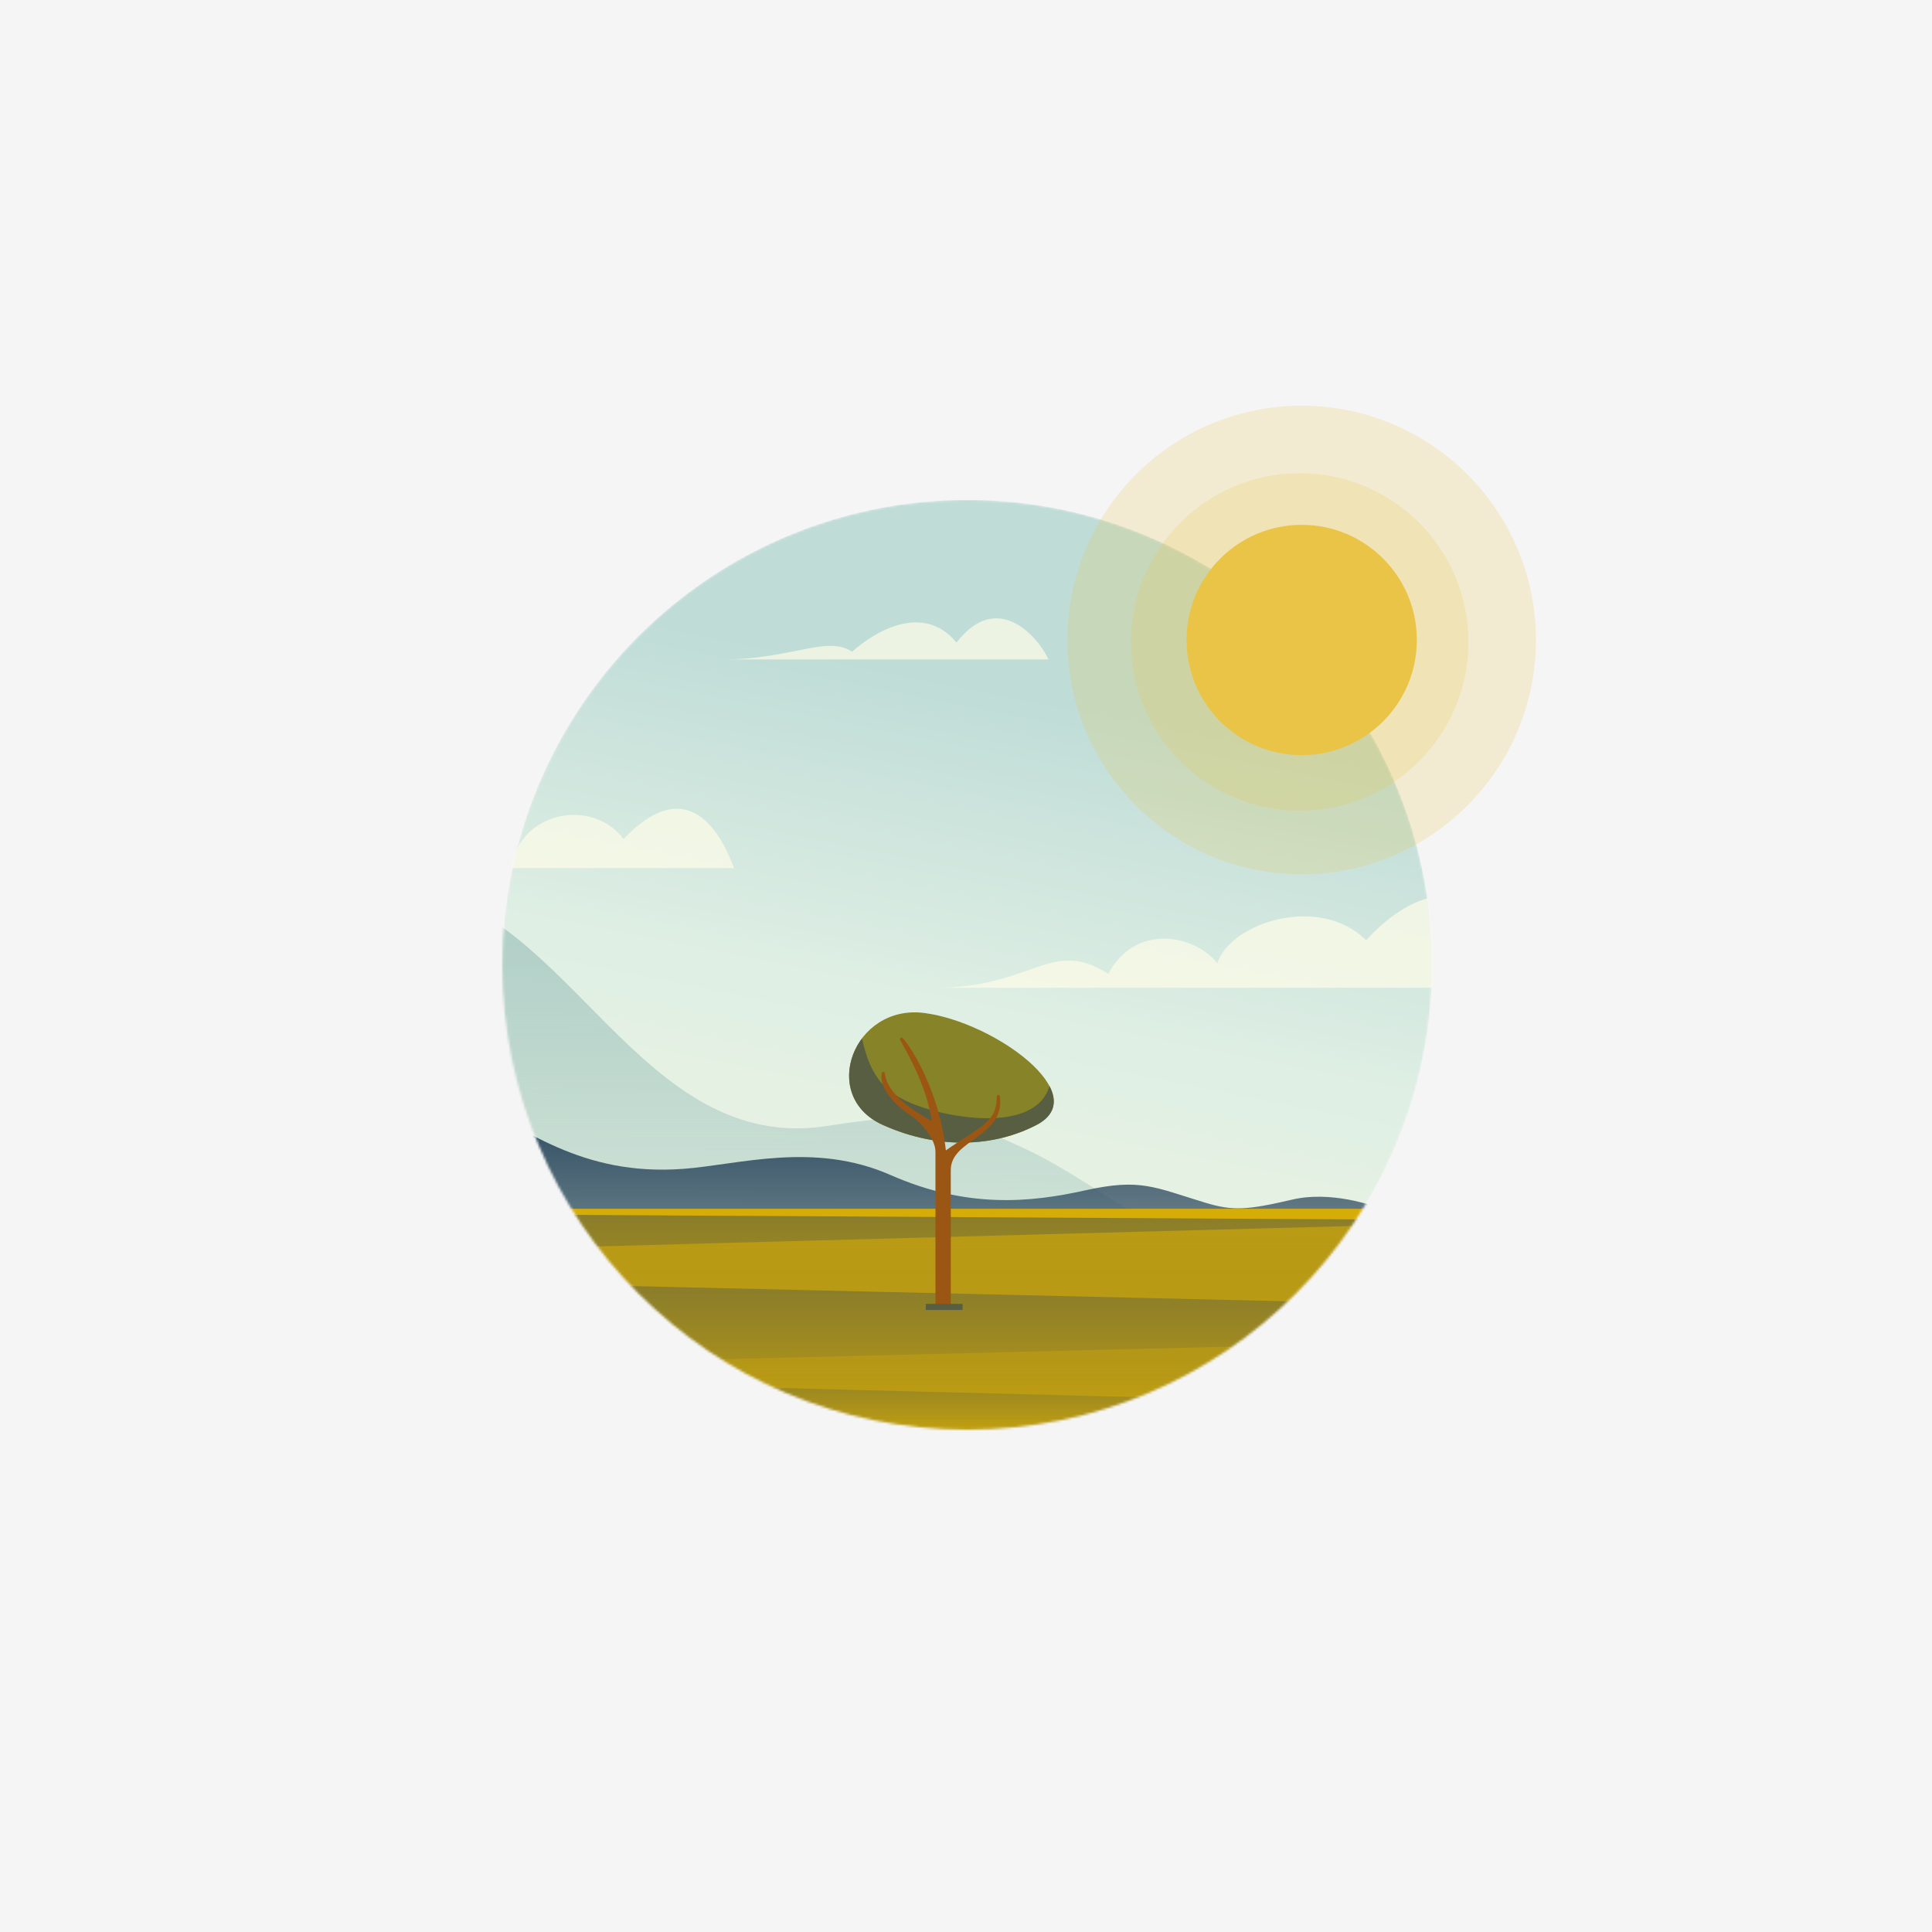 <svg xmlns="http://www.w3.org/2000/svg" width="800" height="800" fill="none"><path fill="#F5F5F5" d="M0 0h800v800H0z"/><mask id="b" width="385" height="386" x="208" y="207" maskUnits="userSpaceOnUse" style="mask-type:alpha"><circle cx="400.5" cy="399.5" r="192.5" fill="url(#a)"/></mask><g mask="url(#b)"><circle cx="400.5" cy="399.5" r="192.5" fill="url(#c)"/><path fill="url(#d)" d="M425.911 476.374c-31.765-15.248-47.013-15.883-83.226-10.165-77.64 12.259-106.701-90.095-172.804-98.474-1.271 5.082 9.656 28.081 12.705 69.249 3.812 51.461 71.155 144.216 109.909 167.723 31.004 18.805 128.122 7.836 172.806 0 41.931-21.601 117.279-65.437 83.226-67.979-42.566-3.176-88.309-43.887-122.616-60.354z"/><path fill="url(#e)" d="M282.966 483.998c-42.566 3.176-66.073-17.154-90.85-29.225L259.459 559.6l104.827 54.002 145.487-22.871 64.802-88.944c-6.141-3.177-24.142-8.641-39.389-5.083-19.06 4.447-24.778 4.736-36.213 1.271-20.966-6.353-26.684-10.165-49.555-5.083-22.871 5.083-48.919 7.624-80.685-6.353-31.765-13.977-62.819-4.254-85.767-2.541z"/><path fill="#D6AC07" d="M571.399 500.515H227.694c28.589 50.826 101.65 108.639 195.042 99.745 74.712-7.116 130.239-69.461 148.663-99.745z"/><path fill="url(#f)" fill-opacity=".6" d="m566.952 504.963-330.363-1.906v6.353c1.906 0 44.472 90.214 165.817 89.579 97.076-.508 150.145-62.896 164.546-94.026z"/><path fill="url(#g)" fill-opacity=".6" d="m565.046 507.504-328.457 8.894c20.965 36.213 85.767 76.238 170.899 80.685 68.106 3.558 134.687-58.872 157.558-89.579z"/><path fill="url(#h)" fill-opacity=".6" d="m250.564 532.281 301.139 6.989c-47.648 64.167-77.508 48.919-152.475 58.449-59.974 7.623-124.945-39.178-148.664-65.438z"/><path fill="url(#i)" fill-opacity=".6" d="m531.373 557.058-256.032 6.353c10.165 15.883 52.731 43.837 138.499 39.39 68.614-3.558 102.497-26.471 117.533-45.743z"/><path fill="url(#j)" fill-opacity=".6" d="m501.515 579.295-199.489-5.083c19.695 20.965 50.19 29.224 104.192 31.766 43.201 2.033 76.026-12.495 95.297-26.683z"/><path fill="#FFFDE8" fill-opacity=".7" d="M303.931 359.475H162.892c29.224 0 35.577-19.059 50.189-5.717 6.989-18.424 33.037-22.236 45.108-6.353 27.318-28.59 40.871-1.059 45.742 12.07zm130.239-86.402H299.484c27.954 0 43.201-10.165 53.366-3.177 8.259-7.624 29.225-20.965 43.202-3.812 17.153-22.236 34.095-1.906 38.118 6.989zM643.824 409.03H387.157c40.66 0 48.284-20.965 71.791-5.718 10.8-20.965 35.577-16.518 45.107-4.447 5.718-17.154 42.566-28.589 61.625-9.53 38.754-41.93 66.92-2.541 78.144 19.695z"/><path fill="#878328" d="M365.598 465.839c-26.701-11.946-12.068-50.19 17.155-46.378 29.222 3.812 70.316 33.969 46.38 46.378-17.156 8.894-40.031 10.516-63.535 0z"/><path fill="#585E42" d="M429.171 465.84c-17.156 8.895-40.031 10.516-63.535 0-16.355-7.317-17.202-24.501-8.687-35.843 3.563 16.518 9.916 23.506 25.164 28.589 15.247 5.083 47.058 9.53 52.461-8.895 3.28 6.247 2.351 12.129-5.403 16.149z"/><path fill="#9B5614" stroke="#9B5614" stroke-linejoin="round" stroke-width="1.271" d="M387.985 476.855v63.531h5.083c0-19.694-.007-45.234-.007-55.907 0-13.341 22.578-13.977 20.33-30.495 0 11.436-6.989 12.706-22.236 23.507-3.17-30.495-19.204-49.489-17.789-47.014 10.165 17.789 12.071 27.319 13.341 34.943-4.449-2.541-19.694-10.166-20.966-20.966 0 0-2.356 7.53 12.07 17.153 3.809 2.541 10.174 9.53 10.174 15.248z"/><path stroke="#585E42" stroke-width="2.541" d="M383.346 541.175h15.248"/></g><circle cx="539.001" cy="265.001" r="97.001" fill="#EAC447" fill-opacity=".2"/><circle cx="538.178" cy="265.822" r="69.873" fill="#EAC447" fill-opacity=".2"/><circle cx="539.003" cy="264.999" r="47.678" fill="#EAC447"/><defs><linearGradient id="a" x1="401.135" x2="493.891" y1="543.716" y2="243.848" gradientUnits="userSpaceOnUse"><stop stop-color="#FFCBBD"/><stop offset=".491" stop-color="#FCA08B"/><stop offset="1" stop-color="#D194A3"/></linearGradient><linearGradient id="c" x1="401.135" x2="452.596" y1="549.435" y2="292.132" gradientUnits="userSpaceOnUse"><stop stop-color="#EDF4E2"/><stop offset=".491" stop-color="#DFEFE4"/><stop offset="1" stop-color="#BFDCD7"/></linearGradient><linearGradient id="d" x1="363.449" x2="363.449" y1="367.735" y2="615.09" gradientUnits="userSpaceOnUse"><stop stop-color="#AECDC5"/><stop offset="1" stop-color="#AECDC5" stop-opacity="0"/></linearGradient><linearGradient id="e" x1="383.346" x2="383.346" y1="454.773" y2="613.602" gradientUnits="userSpaceOnUse"><stop stop-color="#2B475D"/><stop offset="1" stop-color="#2B475D" stop-opacity="0"/></linearGradient><linearGradient id="f" x1="401.77" x2="401.77" y1="503.057" y2="598.992" gradientUnits="userSpaceOnUse"><stop stop-color="#585E42"/><stop offset="1" stop-color="#585E42" stop-opacity="0"/></linearGradient><linearGradient id="g" x1="402.406" x2="402.406" y1="509.41" y2="597.233" gradientUnits="userSpaceOnUse"><stop stop-color="#D6AC07"/><stop offset="1" stop-color="#D6AC07" stop-opacity="0"/></linearGradient><linearGradient id="h" x1="406.534" x2="406.534" y1="515.763" y2="598.492" gradientUnits="userSpaceOnUse"><stop stop-color="#585E42"/><stop offset="1" stop-color="#585E42" stop-opacity="0"/></linearGradient><linearGradient id="i" x1="404.945" x2="404.945" y1="532.916" y2="595.465" gradientUnits="userSpaceOnUse"><stop stop-color="#D6AC07"/><stop offset="1" stop-color="#D6AC07" stop-opacity="0"/></linearGradient><linearGradient id="j" x1="398.912" x2="398.912" y1="551.341" y2="599.095" gradientUnits="userSpaceOnUse"><stop stop-color="#585E42"/><stop offset="1" stop-color="#585E42" stop-opacity="0"/></linearGradient></defs></svg>